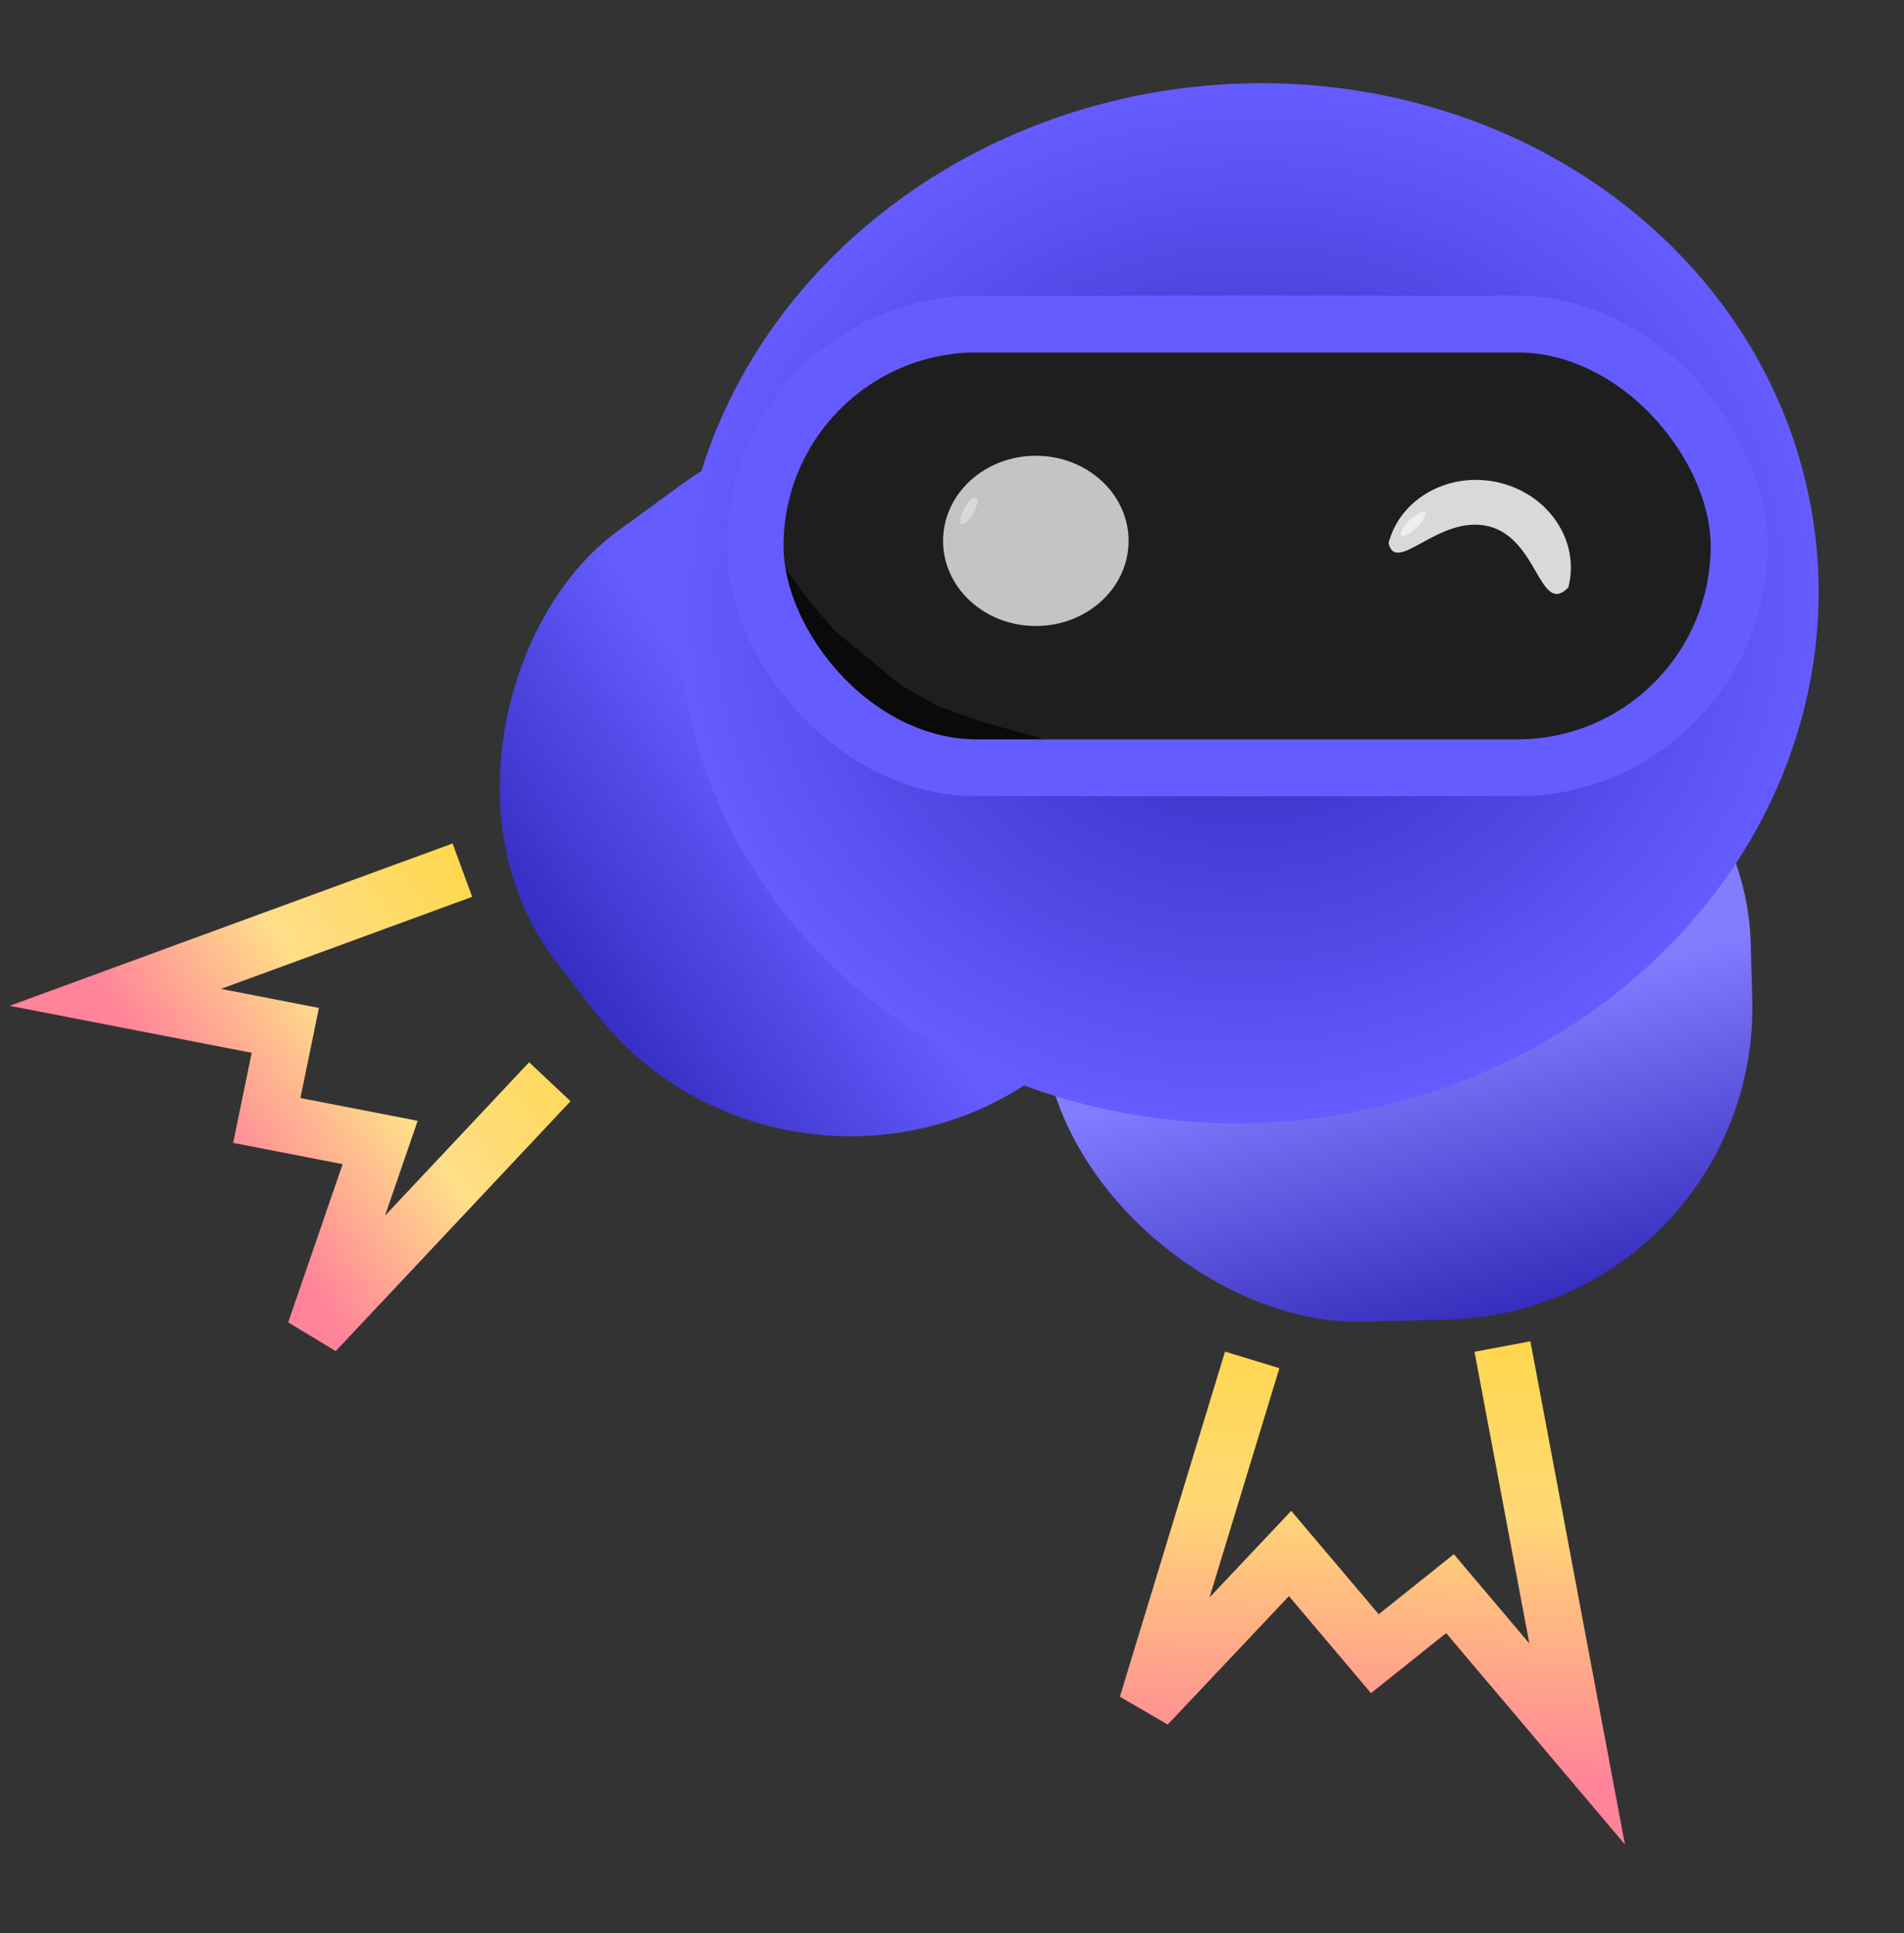 <?xml version="1.0" encoding="UTF-8"?> <svg xmlns="http://www.w3.org/2000/svg" width="67" height="68" viewBox="0 0 67 68" fill="none"><rect x="0" y="0" width="67" height="68" fill="#333333" stroke="none"/> <rect width="24.207" height="24.764" rx="11" transform="matrix(0.612 0.791 -0.808 0.589 32.865 10.566)" fill="url(#paint0_linear_311_2)"></rect> <rect width="23.949" height="25.026" rx="11" transform="matrix(0.027 1 1 -0.025 36.284 22.818)" fill="url(#paint1_linear_311_2)"></rect> <ellipse cx="18.264" cy="20.066" rx="18.264" ry="20.066" transform="matrix(0.169 0.986 -0.987 0.16 60.67 0)" fill="url(#paint2_radial_311_2)"></ellipse> <rect x="25.934" y="10.397" width="35.175" height="17.257" rx="8.629" fill="#1E1E1E"></rect> <path d="M26.296 16.56L26.84 15.68L26.659 16.912L26.84 18.321L27.565 19.906L28.472 21.138L29.379 22.195L30.466 23.076L31.736 24.132L33.005 24.836L34.455 25.365L35.725 25.717L36.994 26.069L38.988 26.421L40.801 26.773L42.071 27.126L44.972 27.654H42.796H40.439H37.9H35.725H33.73L32.824 27.478L31.736 27.126L30.829 26.773L29.922 26.245L28.835 25.365L27.565 24.132L26.477 21.843L25.934 19.906V19.025L26.115 17.617L26.296 16.56Z" fill="#0D0D0D"></path> <path d="M26.296 16.56L26.84 15.68L26.659 16.912L26.84 18.321L27.565 19.906L28.472 21.138L29.379 22.195L30.466 23.076L31.736 24.132L33.005 24.836L34.455 25.365L35.725 25.717L36.994 26.069L38.988 26.421L40.801 26.773L42.071 27.126L44.972 27.654H42.796H40.439H37.9H35.725H33.73L32.824 27.478L31.736 27.126L30.829 26.773L29.922 26.245L28.835 25.365L27.565 24.132L26.477 21.843L25.934 19.906V19.025L26.115 17.617L26.296 16.56Z" fill="black" fill-opacity="0.2"></path> <rect x="26.571" y="11.397" width="34.626" height="15.609" rx="7.805" stroke="#645CFF" stroke-width="2"></rect> <ellipse cx="36.45" cy="19.025" rx="3.264" ry="2.994" fill="#C4C4C4"></ellipse> <ellipse cx="0.18" cy="0.532" rx="0.18" ry="0.532" transform="matrix(0.888 0.46 -0.481 0.876 34.189 17.42)" fill="#D9D9D9"></ellipse> <path d="M16.271 30.607L4.057 35.081L10.04 36.242L9.388 39.411L13.377 40.186L11.086 46.839L19.348 38.049" stroke="url(#paint3_linear_311_2)" stroke-width="2"></path> <path d="M52.87 47.364L55.498 61.342L51.024 56.056L48.38 58.167L45.397 54.643L40.364 59.973L44.064 47.833" stroke="url(#paint4_linear_311_2)" stroke-width="2"></path> <path d="M55.187 20.668C54.172 21.681 54.132 18.945 52.385 18.512C50.638 18.08 49.122 20.248 48.862 19.101C49.283 17.499 51.04 16.551 52.786 16.984C54.533 17.417 55.608 19.066 55.187 20.668Z" fill="#D9D9D9"></path> <path d="M49.855 18.556C49.626 18.779 49.383 18.904 49.312 18.835C49.241 18.767 49.369 18.53 49.598 18.308C49.827 18.085 50.07 17.96 50.141 18.029C50.212 18.097 50.084 18.334 49.855 18.556Z" fill="#EEEEEE"></path> <defs> <linearGradient id="paint0_linear_311_2" x1="12.104" y1="8.27e-08" x2="10.688" y2="27.116" gradientUnits="userSpaceOnUse"> <stop offset="0.553" stop-color="#645CFF"></stop> <stop offset="1" stop-color="#2B23B3"></stop> </linearGradient> <linearGradient id="paint1_linear_311_2" x1="-8.533" y1="11.448" x2="24.664" y2="19.645" gradientUnits="userSpaceOnUse"> <stop offset="0.637" stop-color="#837CFF"></stop> <stop offset="0.992" stop-color="#2B23B3"></stop> </linearGradient> <radialGradient id="paint2_radial_311_2" cx="0" cy="0" r="1" gradientUnits="userSpaceOnUse" gradientTransform="translate(18.264 20.066) rotate(90) scale(20.066 18.264)"> <stop stop-color="#2B23B3"></stop> <stop offset="1" stop-color="#645CFF"></stop> </radialGradient> <linearGradient id="paint3_linear_311_2" x1="18.951" y1="33.071" x2="7.748" y2="40.956" gradientUnits="userSpaceOnUse"> <stop stop-color="#FFD749"></stop> <stop offset="0.541" stop-color="#FFDE89"></stop> <stop offset="0.994" stop-color="#FF8399"></stop> </linearGradient> <linearGradient id="paint4_linear_311_2" x1="48.582" y1="46.516" x2="47.888" y2="62.447" gradientUnits="userSpaceOnUse"> <stop stop-color="#FFD749"></stop> <stop offset="0.41" stop-color="#FFD875"></stop> <stop offset="1" stop-color="#FF8399"></stop> </linearGradient> </defs> </svg> 